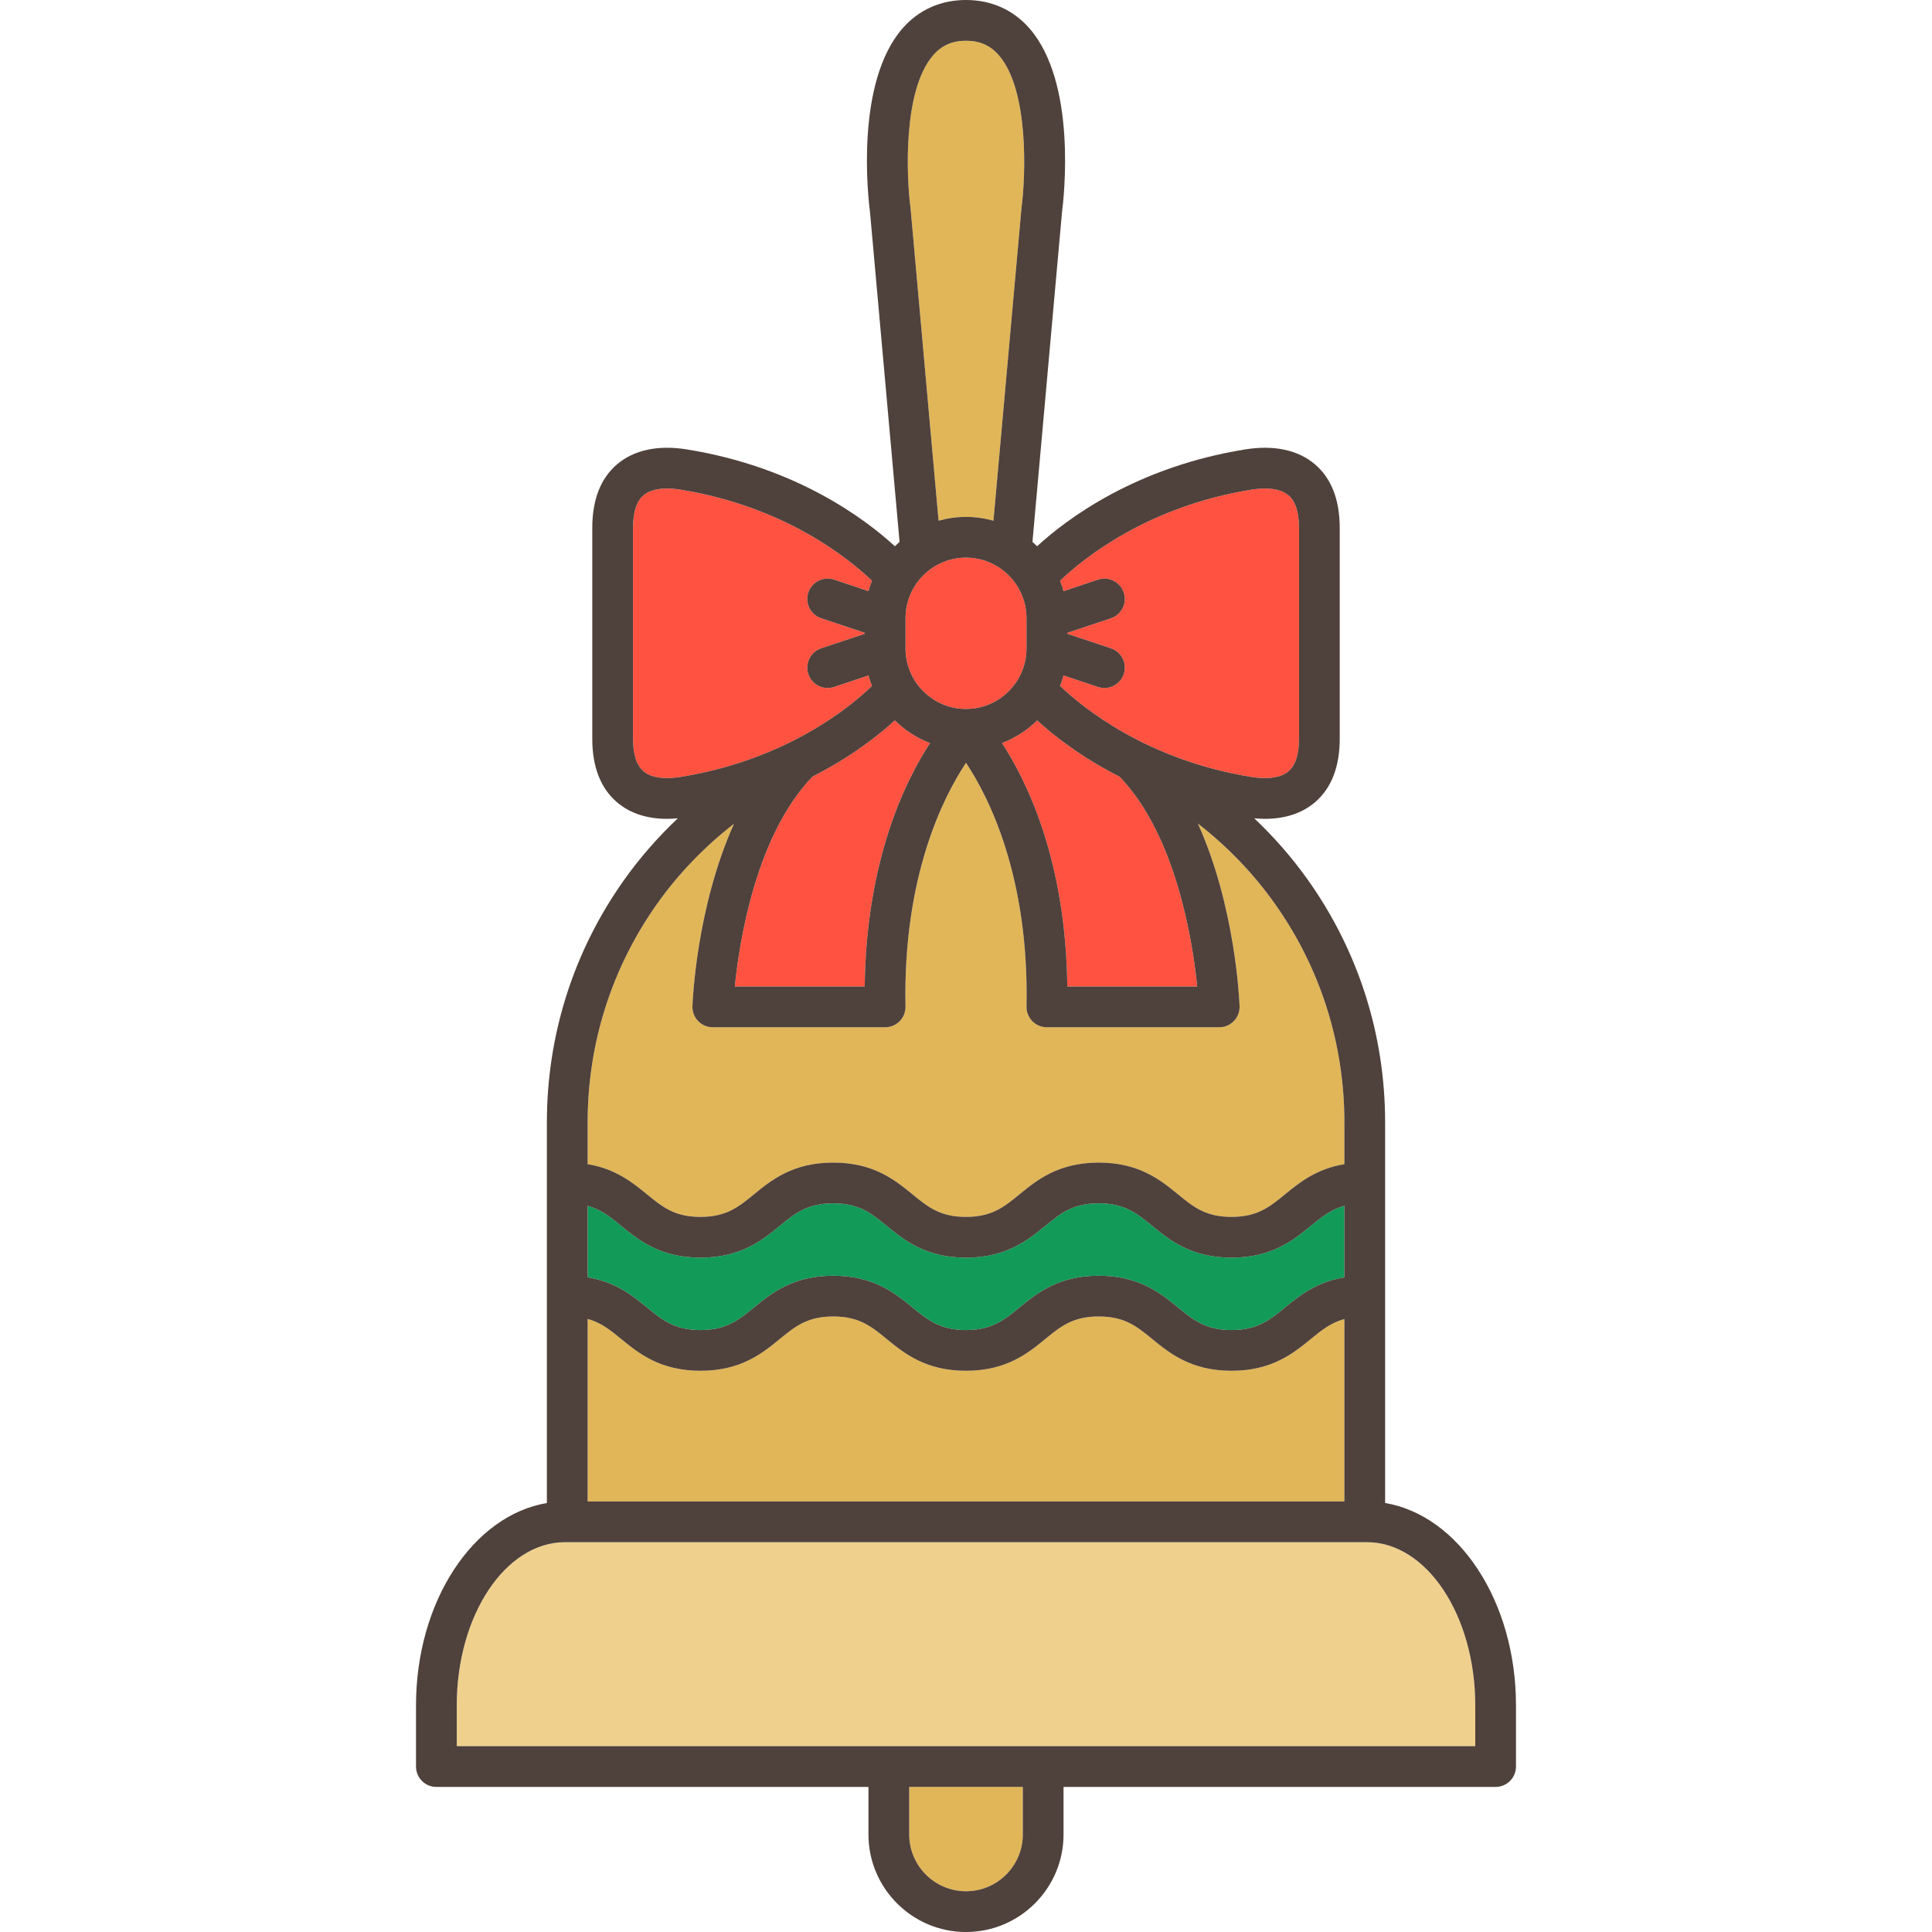 <?xml version="1.0" encoding="iso-8859-1"?>
<!-- Generator: Adobe Illustrator 19.0.0, SVG Export Plug-In . SVG Version: 6.00 Build 0)  -->
<svg version="1.1" id="Layer_1" xmlns="http://www.w3.org/2000/svg" xmlns:xlink="http://www.w3.org/1999/xlink" x="0px" y="0px"
	 viewBox="0 0 512.001 512.001" style="enable-background:new 0 0 512.001 512.001;" xml:space="preserve">
<path style="fill:#FF5240;" d="M255.999,187.882c8.842,0,16.036-7.193,16.036-16.034v-8.035c0-8.841-7.194-16.034-16.036-16.034
	c-8.84,0-16.03,7.193-16.03,16.034v8.035C239.969,180.689,247.16,187.882,255.999,187.882z"/>
<path style="fill:#E1B658;" d="M241.311,55.234l7.421,82.76c2.314-0.652,4.75-1.009,7.268-1.009c2.522,0,4.961,0.357,7.277,1.011
	l7.42-82.762c0.007-0.076,0.016-0.151,0.025-0.227c1.065-8.104,2.053-31.17-6.052-40.409c-2.276-2.596-5.032-3.803-8.668-3.803
	c-3.639,0-6.394,1.21-8.671,3.808c-8.125,9.273-7.119,32.31-6.045,40.405C241.296,55.083,241.304,55.159,241.311,55.234z"/>
<g>
	<path style="fill:#FF5240;" d="M292.687,182.33c-0.567,0-1.143-0.09-1.712-0.279l-9.136-3.051c-0.263,0.944-0.56,1.872-0.919,2.772
		c5.943,5.691,22.993,19.686,50.817,24.141c2.502,0.402,7.102,0.739,9.742-1.514c1.839-1.568,2.772-4.482,2.772-8.661v-55.81
		c0-4.178-0.932-7.092-2.771-8.66c-2.639-2.251-7.237-1.915-9.746-1.516c-27.83,4.458-44.874,18.459-50.808,24.145
		c0.359,0.897,0.655,1.826,0.918,2.767l9.132-3.05c2.825-0.946,5.884,0.582,6.829,3.409c0.944,2.827-0.582,5.886-3.41,6.829
		l-11.566,3.863v0.234l11.566,3.863c2.827,0.944,4.354,4.001,3.41,6.829C297.049,180.902,294.944,182.33,292.687,182.33z"/>
	<path style="fill:#FF5240;" d="M194.724,261.446h34.43c0.403-33.285,10.629-54.299,17.315-64.526
		c-3.521-1.345-6.692-3.404-9.324-6.009c-4.268,3.899-11.537,9.665-21.826,14.897C200.301,221.397,195.929,249.515,194.724,261.446z
		"/>
	<path style="fill:#FF5240;" d="M282.852,261.446h34.428c-1.203-11.922-5.571-40.02-20.571-55.613
		c-10.295-5.228-17.585-11.002-21.856-14.918c-2.632,2.603-5.802,4.661-9.321,6.004C272.218,207.142,282.447,228.15,282.852,261.446
		z"/>
</g>
<path style="fill:#E1B658;" d="M185.635,322.493c6.869,0,10.092-2.638,14.172-5.977c4.583-3.749,10.286-8.416,21.009-8.416
	c10.722,0,16.425,4.667,21.009,8.416c4.082,3.339,7.304,5.977,14.175,5.977c6.869,0,10.093-2.638,14.173-5.977
	c4.583-3.749,10.286-8.416,21.009-8.416s16.427,4.667,21.011,8.416c4.08,3.339,7.306,5.977,14.175,5.977
	c6.869,0,10.094-2.638,14.175-5.977c3.766-3.081,8.294-6.774,15.735-7.998v-11.074c0-20.854-6.339-40.847-18.332-57.815
	c-5.754-8.138-12.686-15.32-20.491-21.38c9.962,22.08,10.999,47.007,11.048,48.404c0.052,1.463-0.494,2.885-1.511,3.939
	c-1.017,1.053-2.419,1.648-3.883,1.648h-45.676c-1.45,0-2.839-0.584-3.855-1.619c-1.016-1.036-1.571-2.437-1.541-3.887
	c0.697-34.53-10.049-55.584-16.034-64.58c-5.984,8.996-16.728,30.049-16.033,64.58c0.029,1.45-0.527,2.851-1.541,3.887
	c-1.015,1.035-2.405,1.619-3.855,1.619h-45.678c-1.464,0-2.865-0.595-3.883-1.649c-1.017-1.053-1.563-2.474-1.511-3.938
	c0.048-1.396,1.081-26.277,11.013-48.34c-7.799,6.061-14.738,13.234-20.454,21.32c-11.993,16.967-18.331,36.958-18.331,57.812
	v11.074c7.439,1.222,11.967,4.916,15.732,7.998C175.543,319.855,178.767,322.493,185.635,322.493z"/>
<path style="fill:#EFD18D;" d="M362.253,408.694H149.758c-15.831,0-28.71,19.401-28.71,43.246v10.816h269.914v-10.816
	C390.96,428.094,378.083,408.694,362.253,408.694z"/>
<g>
	<path style="fill:#E1B658;" d="M240.95,486.153c0,8.3,6.753,15.053,15.054,15.053c8.3,0,15.054-6.753,15.054-15.053v-12.601H240.95
		L240.95,486.153L240.95,486.153z"/>
	<path style="fill:#E1B658;" d="M356.278,349.551c-3.575,0.981-6.037,2.961-8.9,5.304c-4.583,3.749-10.287,8.416-21.011,8.416
		s-16.427-4.667-21.011-8.416c-4.08-3.339-7.306-5.977-14.175-5.977c-6.869,0-10.092,2.638-14.172,5.977
		c-4.583,3.749-10.286,8.416-21.009,8.416c-10.723,0-16.427-4.667-21.011-8.418c-4.08-3.339-7.304-5.975-14.172-5.975
		c-6.869,0-10.092,2.638-14.172,5.977c-4.583,3.749-10.286,8.416-21.009,8.416c-10.722,0-16.426-4.667-21.009-8.418
		c-2.867-2.345-5.315-4.341-8.896-5.323v48.366h200.548V349.551z"/>
</g>
<path style="fill:#FF5240;" d="M209.644,196.584c10.893-5.417,18.026-11.492,21.448-14.792c-0.362-0.903-0.661-1.838-0.925-2.786
	l-9.118,3.045c-0.567,0.19-1.144,0.279-1.71,0.279c-2.258,0-4.363-1.428-5.119-3.689c-0.945-2.827,0.582-5.884,3.41-6.828
	l11.543-3.855v-0.249l-11.543-3.856c-2.827-0.944-4.354-4.002-3.41-6.828c0.944-2.828,4.002-4.356,6.828-3.41l9.114,3.044
	c0.261-0.939,0.557-1.864,0.915-2.76c-5.935-5.686-22.978-19.686-50.812-24.145c-2.503-0.401-7.101-0.735-9.74,1.516
	c-1.837,1.568-2.771,4.481-2.771,8.66v55.81c0,4.179,0.932,7.093,2.772,8.661c2.639,2.25,7.235,1.912,9.74,1.512
	C190.665,204.246,200.549,201.108,209.644,196.584z"/>
<path style="fill:#129A58;" d="M185.635,352.478c6.869,0,10.092-2.638,14.172-5.977c4.583-3.751,10.286-8.416,21.009-8.416
	c10.722,0,16.425,4.667,21.009,8.416c4.082,3.339,7.304,5.977,14.175,5.977c6.869,0,10.093-2.638,14.173-5.977
	c4.583-3.751,10.286-8.416,21.009-8.416s16.427,4.667,21.011,8.416c4.08,3.339,7.306,5.977,14.175,5.977
	c6.869,0,10.094-2.638,14.175-5.977c3.764-3.079,8.3-6.761,15.735-7.983v-18.965c-3.581,0.981-6.034,2.973-8.9,5.318
	c-4.583,3.749-10.287,8.416-21.011,8.416s-16.427-4.667-21.011-8.416c-4.08-3.339-7.306-5.977-14.175-5.977
	s-10.092,2.638-14.172,5.977c-4.583,3.749-10.286,8.416-21.009,8.416c-10.723,0-16.427-4.667-21.011-8.418
	c-4.08-3.339-7.304-5.975-14.172-5.975c-6.869,0-10.092,2.638-14.172,5.977c-4.583,3.749-10.286,8.416-21.009,8.416
	c-10.722,0-16.426-4.667-21.009-8.418c-2.867-2.346-5.315-4.341-8.896-5.323v18.956c7.439,1.222,11.967,4.916,15.732,7.998
	C175.543,349.84,178.767,352.478,185.635,352.478z"/>
<path style="fill:#4F413B;" d="M367.072,398.316V297.445c0-23.098-7.023-45.245-20.312-64.046
	c-4.241-5.999-9.072-11.524-14.368-16.54c0.964,0.089,1.912,0.143,2.829,0.143c5.33,0,9.853-1.485,13.26-4.39
	c4.355-3.712,6.563-9.39,6.563-16.875v-55.81c0-7.483-2.207-13.16-6.56-16.872c-4.465-3.808-10.848-5.18-18.457-3.963
	c-28.939,4.637-47.243,18.383-55.181,25.666c-0.401-0.397-0.811-0.786-1.235-1.156l7.824-87.293
	c0.521-3.998,3.984-34.404-8.644-48.819C268.5,2.591,262.695,0,256.002,0c-6.692,0-12.497,2.59-16.789,7.489
	c-12.629,14.413-9.164,44.822-8.643,48.82l7.826,87.287c-0.428,0.374-0.841,0.765-1.245,1.165
	c-7.946-7.289-26.246-21.033-55.18-25.669c-7.607-1.214-13.988,0.156-18.451,3.963c-4.353,3.712-6.56,9.389-6.56,16.872v55.81
	c0,7.486,2.208,13.164,6.562,16.876c3.406,2.904,7.928,4.39,13.257,4.39c0.926,0,1.881-0.056,2.853-0.146
	c-5.313,5.029-10.158,10.562-14.389,16.547c-13.287,18.798-20.311,40.944-20.311,64.043v100.872
	c-19.516,3.266-34.683,26.06-34.683,53.623v16.214c0,2.981,2.417,5.397,5.397,5.397h114.507v12.601
	c0,14.253,11.595,25.847,25.849,25.847c14.254,0,25.849-11.595,25.849-25.847v-12.601h114.504c2.981,0,5.397-2.417,5.397-5.397
	v-16.214C401.755,424.374,386.587,401.579,367.072,398.316z M294.395,171.813l-11.566-3.863v-0.234l11.566-3.863
	c2.827-0.944,4.354-4.002,3.41-6.829c-0.945-2.827-4.006-4.355-6.829-3.409l-9.132,3.05c-0.263-0.942-0.559-1.87-0.918-2.767
	c5.935-5.686,22.978-19.686,50.808-24.145c2.509-0.399,7.108-0.735,9.746,1.516c1.838,1.568,2.771,4.481,2.771,8.66v55.81
	c0,4.179-0.932,7.093-2.772,8.661c-2.64,2.251-7.24,1.915-9.742,1.514c-27.824-4.456-44.874-18.451-50.817-24.141
	c0.359-0.9,0.656-1.828,0.919-2.772l9.136,3.051c0.569,0.19,1.144,0.279,1.712,0.279c2.258,0,4.363-1.428,5.119-3.688
	C298.749,175.814,297.223,172.756,294.395,171.813z M274.853,190.914c4.271,3.916,11.561,9.69,21.856,14.918
	c15.001,15.594,19.368,43.691,20.571,55.613h-34.428c-0.405-33.296-10.634-54.303-17.318-64.526
	C269.051,195.575,272.221,193.517,274.853,190.914z M247.331,14.603c2.276-2.598,5.032-3.808,8.671-3.808
	c3.637,0,6.392,1.208,8.667,3.803c8.106,9.239,7.117,32.305,6.052,40.409c-0.011,0.076-0.019,0.151-0.025,0.227l-7.42,82.762
	c-2.316-0.654-4.754-1.011-7.277-1.011c-2.519,0-4.955,0.356-7.268,1.009l-7.421-82.76c-0.006-0.076-0.016-0.151-0.025-0.227
	C240.213,46.913,239.206,23.877,247.331,14.603z M239.969,163.814c0-8.841,7.192-16.034,16.03-16.034
	c8.842,0,16.036,7.193,16.036,16.034v8.035c0,8.841-7.194,16.034-16.036,16.034c-8.84,0-16.03-7.193-16.03-16.034V163.814z
	 M246.469,196.92c-6.686,10.227-16.911,31.24-17.315,64.526h-34.43c1.205-11.929,5.576-40.048,20.594-55.638
	c10.29-5.233,17.558-10.997,21.826-14.897C239.777,193.515,242.949,195.575,246.469,196.92z M170.527,204.398
	c-1.839-1.568-2.772-4.482-2.772-8.661v-55.81c0-4.179,0.932-7.092,2.771-8.66c2.64-2.251,7.238-1.917,9.74-1.516
	c27.832,4.459,44.877,18.459,50.812,24.145c-0.357,0.896-0.654,1.821-0.915,2.76l-9.114-3.044c-2.826-0.946-5.886,0.582-6.828,3.41
	c-0.945,2.827,0.582,5.884,3.41,6.828l11.543,3.856v0.249l-11.543,3.855c-2.827,0.944-4.354,4.001-3.41,6.828
	c0.754,2.261,2.859,3.689,5.119,3.689c0.566,0,1.143-0.09,1.71-0.279l9.118-3.045c0.265,0.949,0.564,1.883,0.925,2.786
	c-3.422,3.301-10.555,9.376-21.448,14.792c-9.095,4.524-18.98,7.662-29.377,9.327C177.763,206.31,173.167,206.648,170.527,204.398z
	 M155.73,297.445c0-20.854,6.339-40.845,18.331-57.812c5.715-8.085,12.655-15.259,20.454-21.32
	c-9.932,22.063-10.965,46.944-11.013,48.34c-0.052,1.463,0.494,2.885,1.511,3.938s2.419,1.649,3.882,1.649h45.678
	c1.45,0,2.84-0.584,3.855-1.619c1.015-1.036,1.571-2.437,1.541-3.887c-0.697-34.531,10.049-55.586,16.033-64.58
	c5.985,8.996,16.731,30.05,16.034,64.58c-0.03,1.45,0.525,2.851,1.541,3.887c1.016,1.035,2.405,1.619,3.855,1.619h45.676
	c1.465,0,2.867-0.595,3.883-1.648c1.017-1.053,1.563-2.476,1.511-3.939c-0.049-1.396-1.085-26.325-11.048-48.404
	c7.805,6.061,14.737,13.242,20.491,21.38c11.993,16.968,18.332,36.961,18.332,57.815v11.074c-7.441,1.222-11.97,4.916-15.735,7.998
	c-4.08,3.339-7.306,5.977-14.175,5.977c-6.87,0-10.094-2.638-14.175-5.977c-4.583-3.749-10.287-8.416-21.011-8.416
	c-10.722,0-16.425,4.667-21.009,8.416c-4.08,3.339-7.304,5.977-14.173,5.977c-6.87,0-10.094-2.638-14.175-5.977
	c-4.583-3.749-10.287-8.416-21.009-8.416c-10.722,0-16.426,4.667-21.009,8.416c-4.08,3.339-7.304,5.977-14.172,5.977
	c-6.869,0-10.092-2.638-14.172-5.977c-3.765-3.08-8.293-6.774-15.732-7.998L155.73,297.445L155.73,297.445z M155.73,319.548
	c3.581,0.982,6.029,2.977,8.896,5.323c4.583,3.749,10.286,8.418,21.009,8.418c10.722,0,16.426-4.667,21.009-8.416
	c4.08-3.339,7.304-5.977,14.172-5.977c6.869,0,10.092,2.638,14.172,5.975c4.583,3.749,10.287,8.418,21.011,8.418
	c10.723,0,16.426-4.667,21.009-8.416c4.08-3.339,7.304-5.977,14.172-5.977c6.869,0,10.094,2.638,14.175,5.977
	c4.583,3.749,10.287,8.416,21.011,8.416c10.724,0,16.427-4.667,21.011-8.416c2.865-2.345,5.318-4.337,8.9-5.318v18.965
	c-7.435,1.222-11.971,4.903-15.735,7.983c-4.08,3.339-7.306,5.977-14.175,5.977c-6.87,0-10.094-2.638-14.175-5.977
	c-4.583-3.751-10.287-8.416-21.011-8.416c-10.722,0-16.425,4.667-21.009,8.416c-4.08,3.339-7.304,5.977-14.173,5.977
	c-6.87,0-10.094-2.638-14.175-5.977c-4.583-3.751-10.287-8.416-21.009-8.416c-10.722,0-16.426,4.667-21.009,8.416
	c-4.08,3.339-7.304,5.977-14.172,5.977c-6.869,0-10.092-2.638-14.172-5.977c-3.765-3.081-8.293-6.774-15.732-7.998v-18.957H155.73z
	 M155.73,349.532c3.581,0.982,6.029,2.977,8.896,5.323c4.583,3.751,10.286,8.417,21.009,8.417c10.722,0,16.426-4.667,21.009-8.416
	c4.08-3.339,7.304-5.977,14.172-5.977c6.869,0,10.092,2.638,14.172,5.975c4.583,3.751,10.287,8.417,21.011,8.417
	c10.723,0,16.426-4.667,21.009-8.416c4.08-3.339,7.304-5.977,14.172-5.977c6.869,0,10.094,2.638,14.175,5.977
	c4.583,3.749,10.287,8.416,21.011,8.416c10.724,0,16.427-4.667,21.011-8.416c2.863-2.342,5.324-4.323,8.9-5.304v48.348H155.73
	V349.532z M271.058,486.153c0,8.3-6.754,15.053-15.054,15.053c-8.301,0-15.054-6.753-15.054-15.053v-12.601h30.108L271.058,486.153
	L271.058,486.153z M390.96,462.757H121.046v-10.816c0-23.846,12.879-43.246,28.71-43.246h212.497
	c15.829,0,28.707,19.401,28.707,43.246V462.757z"/>
<g>
</g>
<g>
</g>
<g>
</g>
<g>
</g>
<g>
</g>
<g>
</g>
<g>
</g>
<g>
</g>
<g>
</g>
<g>
</g>
<g>
</g>
<g>
</g>
<g>
</g>
<g>
</g>
<g>
</g>
</svg>
